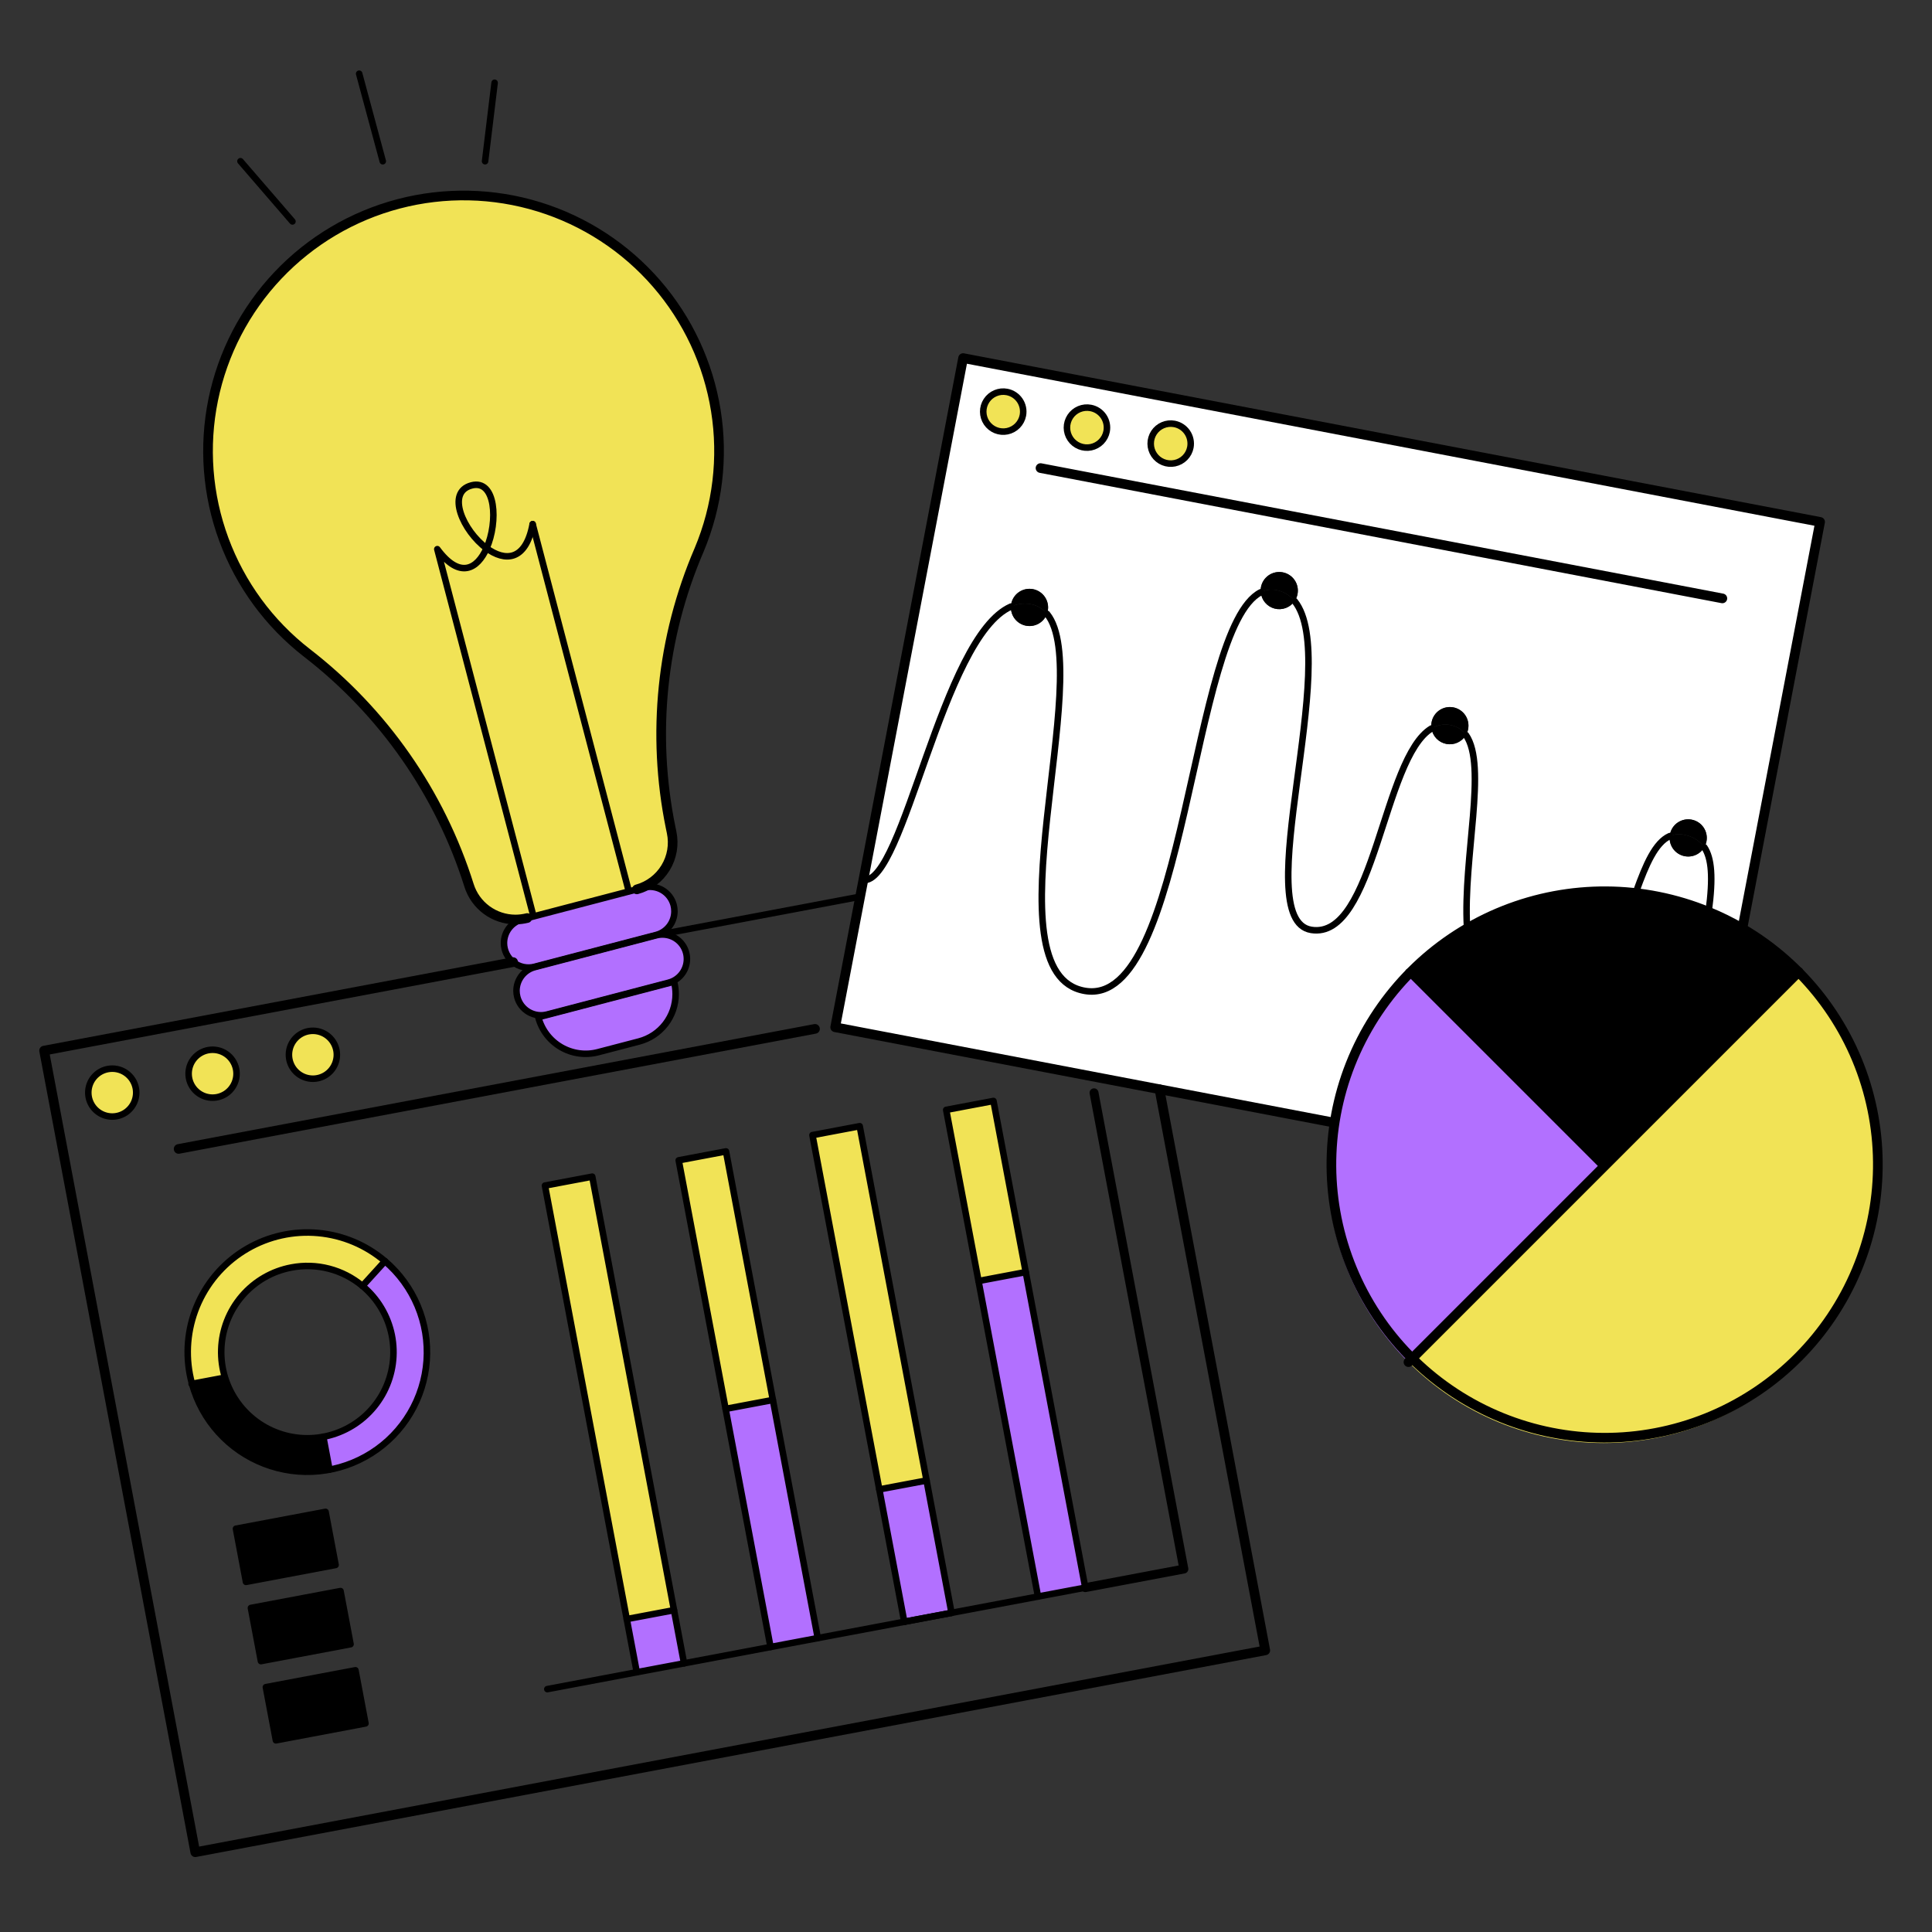<svg width="468" height="468" viewBox="0 0 468 468" fill="none" xmlns="http://www.w3.org/2000/svg">
<rect x="0" y="0" width="468" height="468" fill="#333333" stroke="none"/>
<path d="M440.891 126.425L422.066 224.914C419.434 223.376 416.697 222.025 413.876 220.87C415.015 212.509 414.604 207.867 412.832 205.232C413.09 204.795 413.27 204.315 413.361 203.816C413.584 202.642 413.332 201.428 412.66 200.44C411.988 199.452 410.951 198.771 409.777 198.548C408.603 198.324 407.389 198.576 406.401 199.248C405.413 199.92 404.732 200.957 404.509 202.131C404.485 202.267 404.462 202.41 404.446 202.543C400.959 204.109 398.673 209.448 396.37 215.855L396.324 216.323C382.131 214.632 367.771 217.535 355.35 224.607C354.393 207.686 360.302 185.475 355.088 178.041C355.354 177.604 355.536 177.122 355.626 176.618C355.75 175.973 355.731 175.309 355.571 174.673C355.411 174.036 355.113 173.442 354.7 172.932C354.286 172.422 353.766 172.009 353.176 171.721C352.585 171.434 351.939 171.279 351.283 171.267C350.627 171.255 349.975 171.387 349.375 171.653C348.775 171.92 348.24 172.314 347.809 172.808C347.377 173.303 347.059 173.886 346.876 174.517C346.693 175.147 346.65 175.81 346.751 176.459C334.934 183.547 333.005 227.731 317.62 225.248C302.132 222.74 325.087 159.817 313.593 145.604C313.946 145.096 314.186 144.518 314.295 143.91C314.406 143.329 314.401 142.731 314.282 142.152C314.162 141.573 313.929 141.023 313.597 140.533C313.265 140.044 312.839 139.624 312.345 139.299C311.85 138.974 311.297 138.75 310.716 138.639C310.135 138.528 309.537 138.532 308.958 138.652C308.379 138.772 307.829 139.004 307.339 139.337C306.85 139.669 306.43 140.095 306.105 140.589C305.78 141.083 305.556 141.637 305.445 142.218C305.365 142.629 305.343 143.05 305.382 143.467C288.335 152.088 287.394 244.153 262.827 240.032C238.701 235.989 265.412 163.14 253.595 148.688C253.682 148.46 253.748 148.225 253.794 147.986C253.905 147.404 253.901 146.806 253.781 146.226C253.661 145.647 253.428 145.096 253.095 144.606C252.762 144.116 252.336 143.697 251.841 143.371C251.346 143.046 250.792 142.822 250.21 142.71C249.629 142.599 249.031 142.604 248.451 142.724C247.871 142.844 247.32 143.077 246.83 143.41C246.341 143.743 245.921 144.169 245.596 144.663C245.271 145.158 245.046 145.713 244.935 146.294C244.896 146.508 244.872 146.725 244.862 146.942C228.15 154.285 218.893 214.44 209.14 213.143L233.298 86.741L440.891 126.425ZM288.349 108.377C288.529 107.435 288.426 106.461 288.052 105.578C287.679 104.694 287.052 103.942 286.25 103.415C285.449 102.888 284.51 102.611 283.551 102.618C282.592 102.625 281.656 102.916 280.863 103.455C280.07 103.994 279.454 104.756 279.094 105.644C278.733 106.533 278.644 107.509 278.839 108.448C279.033 109.387 279.501 110.247 280.184 110.92C280.867 111.593 281.735 112.049 282.677 112.228C283.939 112.465 285.244 112.193 286.307 111.472C287.369 110.75 288.103 109.638 288.349 108.377ZM268.061 104.492C268.241 103.551 268.138 102.576 267.764 101.693C267.391 100.81 266.764 100.057 265.963 99.531C265.161 99.004 264.222 98.726 263.263 98.733C262.304 98.741 261.369 99.032 260.575 99.571C259.782 100.109 259.166 100.871 258.806 101.76C258.445 102.649 258.357 103.624 258.551 104.563C258.745 105.502 259.213 106.363 259.896 107.036C260.58 107.709 261.447 108.164 262.389 108.344C263.652 108.585 264.959 108.315 266.023 107.593C267.086 106.871 267.82 105.755 268.061 104.492ZM247.778 100.62C247.957 99.678 247.853 98.705 247.479 97.823C247.105 96.94 246.478 96.189 245.677 95.662C244.876 95.137 243.937 94.86 242.978 94.868C242.02 94.875 241.086 95.167 240.293 95.706C239.5 96.245 238.885 97.006 238.526 97.894C238.166 98.783 238.078 99.758 238.272 100.696C238.466 101.634 238.934 102.494 239.617 103.167C240.3 103.839 241.167 104.294 242.108 104.474C243.371 104.712 244.677 104.441 245.739 103.718C246.802 102.996 247.535 101.882 247.778 100.62Z" fill="white"/>
<path d="M435.708 235.433C448.244 247.969 455.287 264.972 455.287 282.701C455.287 300.43 448.244 317.432 435.708 329.969C423.172 342.505 406.169 349.548 388.44 349.548C370.711 349.548 353.708 342.505 341.172 329.969L388.44 282.701L435.708 235.433Z" fill="#F1E356"/>
<path d="M435.708 235.432L388.44 282.695L341.172 235.427C350.506 226.103 362.388 219.747 375.325 217.156C388.261 214.565 401.675 215.855 413.88 220.865C416.702 222.02 419.438 223.371 422.07 224.909C427.052 227.812 431.636 231.349 435.708 235.432Z" fill="black"/>
<path d="M412.844 205.232C414.615 207.867 415.027 212.509 413.887 220.87C408.272 218.561 402.367 217.031 396.337 216.321L396.384 215.853C398.687 209.446 400.973 204.106 404.46 202.541C404.361 203.565 404.616 204.592 405.182 205.451C405.748 206.31 406.59 206.949 407.57 207.263C408.549 207.577 409.607 207.547 410.567 207.177C411.526 206.807 412.331 206.12 412.846 205.23L412.844 205.232Z" fill="white"/>
<path d="M409.79 198.55C410.964 198.773 412.001 199.454 412.672 200.442C413.344 201.429 413.596 202.644 413.373 203.817C413.281 204.317 413.102 204.796 412.844 205.233C411.732 203.689 410.069 202.63 408.199 202.275C406.958 201.925 405.633 202.021 404.455 202.544C404.471 202.411 404.495 202.268 404.521 202.132C404.63 201.551 404.854 200.996 405.178 200.501C405.503 200.006 405.922 199.58 406.412 199.247C406.901 198.914 407.452 198.681 408.031 198.562C408.611 198.442 409.209 198.438 409.79 198.55Z" fill="black"/>
<path d="M412.844 205.232C412.329 206.123 411.524 206.81 410.564 207.18C409.605 207.55 408.547 207.58 407.568 207.266C406.588 206.952 405.746 206.312 405.18 205.453C404.614 204.594 404.359 203.568 404.457 202.544C405.636 202.02 406.96 201.925 408.201 202.275C410.07 202.63 411.732 203.689 412.844 205.232Z" fill="black"/>
<path d="M388.44 282.696L341.172 329.964C334.961 323.758 330.035 316.39 326.673 308.279C323.312 300.169 321.582 291.475 321.582 282.696C321.582 273.916 323.312 265.223 326.673 257.112C330.035 249.002 334.961 241.633 341.172 235.428L388.44 282.696Z" fill="#B270FF"/>
<path d="M352.055 171.354C352.637 171.464 353.191 171.688 353.686 172.012C354.181 172.337 354.607 172.756 354.94 173.245C355.273 173.735 355.506 174.285 355.625 174.865C355.745 175.445 355.749 176.042 355.638 176.624C355.548 177.127 355.365 177.609 355.1 178.046C354.292 176.84 353.046 175.995 351.627 175.69C350.806 175.488 349.953 175.452 349.117 175.585C348.282 175.718 347.482 176.017 346.764 176.464C346.653 175.752 346.715 175.023 346.945 174.339C347.174 173.656 347.565 173.037 348.084 172.536C348.602 172.035 349.234 171.666 349.925 171.46C350.616 171.255 351.347 171.218 352.055 171.354Z" fill="black"/>
<path d="M355.1 178.046C360.313 185.473 354.398 207.684 355.362 224.612C346.718 229.542 339.282 236.337 333.595 244.503C327.909 252.669 324.114 262 322.487 271.817L280.859 263.861L202.312 248.847L208.356 217.215L209.14 213.151C218.893 214.447 228.148 154.293 244.883 146.952C244.837 148.026 245.177 149.081 245.84 149.927C246.504 150.773 247.447 151.354 248.502 151.564C249.556 151.775 250.65 151.603 251.588 151.077C252.526 150.552 253.245 149.709 253.616 148.7C265.433 163.152 238.722 236.001 262.848 240.044C287.418 244.165 288.354 152.1 305.403 143.479C305.487 144.401 305.854 145.274 306.453 145.979C307.051 146.685 307.853 147.189 308.748 147.422C309.643 147.656 310.589 147.608 311.456 147.284C312.323 146.961 313.069 146.379 313.593 145.616C325.087 159.829 302.127 222.752 317.62 225.26C333.005 227.743 334.936 183.559 346.753 176.471C346.893 177.391 347.315 178.246 347.962 178.916C348.608 179.586 349.446 180.039 350.361 180.212C351.275 180.386 352.221 180.271 353.068 179.885C353.915 179.498 354.62 178.858 355.088 178.053L355.1 178.046Z" fill="white"/>
<path d="M351.627 175.689C353.046 175.995 354.292 176.84 355.099 178.046C354.632 178.851 353.926 179.491 353.079 179.878C352.233 180.264 351.287 180.379 350.372 180.205C349.457 180.032 348.619 179.579 347.973 178.908C347.327 178.238 346.905 177.384 346.764 176.464C347.482 176.017 348.282 175.718 349.117 175.585C349.952 175.452 350.806 175.487 351.627 175.689Z" fill="black"/>
<path d="M310.733 138.64C311.907 138.866 312.944 139.548 313.616 140.536C314.288 141.525 314.54 142.74 314.318 143.915C314.204 144.524 313.961 145.102 313.604 145.609C312.5 144.203 310.918 143.251 309.158 142.934C307.879 142.682 306.551 142.871 305.393 143.472C305.355 143.055 305.376 142.634 305.456 142.223C305.567 141.641 305.791 141.086 306.116 140.59C306.441 140.095 306.861 139.669 307.351 139.336C307.841 139.003 308.392 138.77 308.973 138.651C309.553 138.532 310.151 138.528 310.733 138.64Z" fill="black"/>
<path d="M313.604 145.609C313.08 146.371 312.334 146.954 311.467 147.277C310.6 147.6 309.655 147.649 308.759 147.415C307.864 147.181 307.063 146.678 306.464 145.972C305.865 145.267 305.499 144.394 305.414 143.472C306.572 142.871 307.9 142.682 309.179 142.934C310.931 143.256 312.505 144.207 313.604 145.609Z" fill="black"/>
<path d="M284.497 102.696C285.441 102.875 286.31 103.33 286.994 104.003C287.679 104.676 288.148 105.538 288.343 106.478C288.538 107.418 288.45 108.395 288.09 109.285C287.729 110.175 287.113 110.938 286.319 111.478C285.525 112.017 284.588 112.309 283.628 112.317C282.668 112.324 281.727 112.046 280.925 111.518C280.123 110.991 279.495 110.237 279.121 109.353C278.747 108.468 278.644 107.493 278.825 106.55C279.07 105.288 279.804 104.175 280.867 103.453C281.929 102.731 283.235 102.459 284.497 102.696Z" fill="#F1E356"/>
<path d="M264.207 98.821C265.149 99.001 266.017 99.456 266.7 100.128C267.384 100.801 267.853 101.662 268.047 102.601C268.242 103.54 268.153 104.516 267.793 105.405C267.433 106.293 266.817 107.056 266.024 107.594C265.231 108.133 264.295 108.425 263.336 108.432C262.377 108.439 261.437 108.162 260.636 107.635C259.835 107.108 259.207 106.356 258.834 105.472C258.46 104.589 258.357 103.615 258.537 102.673C258.779 101.41 259.512 100.295 260.575 99.573C261.638 98.851 262.945 98.581 264.207 98.821Z" fill="#F1E356"/>
<path d="M248.475 308.148L262.894 384.582L251.442 386.742L237.03 310.308L248.475 308.148Z" fill="#B270FF"/>
<path d="M250.23 142.712C251.405 142.938 252.442 143.62 253.114 144.61C253.786 145.599 254.038 146.814 253.815 147.989C253.769 148.228 253.703 148.463 253.616 148.691C252.595 147.402 251.122 146.55 249.495 146.309C247.929 146.066 246.326 146.286 244.883 146.943C244.893 146.726 244.917 146.509 244.956 146.295C245.181 145.121 245.863 144.084 246.852 143.412C247.841 142.741 249.056 142.489 250.23 142.712Z" fill="black"/>
<path d="M249.495 146.311C251.122 146.552 252.595 147.404 253.616 148.693C253.245 149.702 252.526 150.545 251.588 151.071C250.65 151.596 249.556 151.769 248.501 151.558C247.447 151.347 246.503 150.766 245.84 149.92C245.177 149.074 244.837 148.019 244.883 146.945C246.326 146.288 247.929 146.068 249.495 146.311Z" fill="black"/>
<path d="M229.21 268.874L240.66 266.714L248.48 308.169L237.033 310.329L229.21 268.874Z" fill="#F1E356"/>
<path d="M243.926 94.945C244.868 95.124 245.736 95.579 246.42 96.252C247.103 96.925 247.572 97.785 247.766 98.725C247.961 99.664 247.872 100.639 247.512 101.528C247.152 102.417 246.536 103.179 245.743 103.718C244.95 104.257 244.014 104.549 243.055 104.556C242.096 104.563 241.157 104.286 240.355 103.759C239.554 103.232 238.927 102.48 238.553 101.596C238.18 100.713 238.076 99.739 238.257 98.797C238.5 97.535 239.233 96.421 240.296 95.7C241.358 94.978 242.664 94.706 243.926 94.945Z" fill="#F1E356"/>
<path d="M224.446 358.631L230.494 390.689V390.696L219.05 392.849L212.998 360.788L224.446 358.631Z" fill="#B270FF"/>
<path d="M196.817 274.978L208.269 272.818L224.46 358.64L213.01 360.8L196.817 274.978Z" fill="#F1E356"/>
<path d="M187.221 339.125L198.097 396.804L186.65 398.963L175.767 341.285L187.212 339.125H187.221Z" fill="#B270FF"/>
<path d="M175.863 278.914L187.221 339.125H187.212L175.767 341.284L164.408 281.074L175.863 278.914Z" fill="#F1E356"/>
<path d="M172.168 93.57C175.639 106.726 174.652 120.662 169.36 133.198C160.248 154.378 157.839 177.84 162.454 200.431L162.7 201.619C163.321 204.561 162.795 207.629 161.229 210.195C159.663 212.761 157.176 214.632 154.276 215.425L152.336 215.931L152.313 215.844L129.028 126.973C127.336 136.053 122.209 136.006 117.866 132.809C120.699 126.403 120.121 116.041 114.227 117.583C107.939 119.221 112.236 128.665 117.866 132.809C115.659 137.81 111.372 140.403 105.932 133.025L129.212 221.907L129.236 221.987L127.734 222.382C126.794 222.616 125.83 222.735 124.862 222.738C122.355 222.732 119.914 221.928 117.895 220.442C115.875 218.956 114.382 216.865 113.63 214.473C106.593 192.121 92.878 172.46 74.33 158.138C66.56 152.105 60.339 144.308 56.184 135.392C52.028 126.476 50.058 116.697 50.435 106.868C50.813 97.038 53.528 87.44 58.356 78.869C63.183 70.298 69.984 63.001 78.194 57.583C86.404 52.164 95.787 48.781 105.566 47.713C115.345 46.645 125.237 47.922 134.424 51.44C143.61 54.958 151.826 60.615 158.39 67.942C164.954 75.268 169.677 84.054 172.168 93.57Z" fill="#F1E356"/>
<path d="M166.196 230.807C166.396 231.56 166.446 232.345 166.341 233.117C166.237 233.89 165.981 234.634 165.587 235.306C165.194 235.979 164.672 236.568 164.05 237.037C163.428 237.507 162.72 237.85 161.965 238.044L132.547 245.748C131.793 245.945 131.008 245.991 130.236 245.885C129.465 245.779 128.722 245.521 128.049 245.127C127.377 244.734 126.789 244.211 126.319 243.59C125.849 242.969 125.506 242.261 125.309 241.508C125.179 241.018 125.113 240.513 125.113 240.005C125.114 238.695 125.55 237.421 126.351 236.384C127.152 235.346 128.274 234.603 129.542 234.27L158.958 226.567C160.244 226.231 161.606 226.334 162.826 226.859C163.651 227.217 164.384 227.759 164.968 228.443C165.552 229.127 165.972 229.936 166.196 230.807Z" fill="#B270FF"/>
<path d="M151.824 392.208L163.273 390.051L165.702 402.93L154.253 405.088L151.824 392.208Z" fill="#B270FF"/>
<path d="M163.278 237.799C163.534 238.783 163.663 239.796 163.664 240.813C163.661 243.434 162.79 245.98 161.187 248.054C159.584 250.128 157.34 251.614 154.805 252.279L144.879 254.874C143.372 255.27 141.801 255.365 140.257 255.154C138.713 254.943 137.226 254.429 135.881 253.642C134.536 252.855 133.359 251.811 132.418 250.569C131.477 249.326 130.79 247.911 130.396 246.403L163.278 237.799Z" fill="#B270FF"/>
<path d="M143.463 285.028L163.269 390.041L151.824 392.2L132.009 287.188L143.463 285.028Z" fill="#F1E356"/>
<path d="M163.175 219.233C163.3 219.725 163.364 220.23 163.365 220.737C163.365 222.05 162.931 223.325 162.129 224.364C161.328 225.403 160.204 226.147 158.935 226.48L129.519 234.183C128.623 234.421 127.683 234.443 126.777 234.247C125.871 234.052 125.024 233.645 124.305 233.06C123.616 232.501 123.059 231.797 122.676 230.997C122.293 230.196 122.092 229.321 122.089 228.434C122.091 227.123 122.527 225.85 123.328 224.812C124.129 223.775 125.251 223.031 126.519 222.698L127.738 222.382L129.24 221.987L152.336 215.943L154.276 215.437L155.935 215.002C157.456 214.605 159.073 214.827 160.43 215.621C161.787 216.414 162.774 217.713 163.175 219.233Z" fill="#B270FF"/>
<path d="M152.306 215.855L152.329 215.942L129.233 221.986L129.21 221.906L105.929 133.024C111.372 140.402 115.659 137.809 117.863 132.809C122.206 136.005 127.333 136.052 129.025 126.973L152.306 215.855Z" fill="#F1E356"/>
<path d="M114.227 117.583C120.121 116.041 120.699 126.403 117.866 132.81C112.236 128.665 107.939 119.228 114.227 117.583Z" fill="#F1E356"/>
<path d="M102.925 322.164C104.348 329.716 102.713 337.524 98.38 343.871C94.047 350.219 87.371 354.585 79.82 356.012L78.317 348.03C82.205 347.297 85.805 345.474 88.696 342.772C91.587 340.071 93.649 336.603 94.644 332.774C95.638 328.944 95.523 324.911 94.311 321.145C93.1 317.378 90.842 314.034 87.801 311.503L93.258 305.498C98.297 309.78 101.71 315.664 102.925 322.164Z" fill="#B270FF"/>
<path d="M93.258 305.499L87.802 311.503C84.348 308.618 80.054 306.928 75.561 306.685C71.067 306.442 66.616 307.659 62.871 310.155C59.127 312.65 56.29 316.291 54.785 320.532C53.28 324.772 53.188 329.386 54.522 333.684L54.393 333.724L46.517 335.212C46.304 334.45 46.125 333.68 45.979 332.903C44.865 327.009 45.608 320.916 48.105 315.463C50.601 310.01 54.729 305.466 59.917 302.458C65.106 299.451 71.1 298.127 77.073 298.671C83.046 299.215 88.703 301.599 93.263 305.494L93.258 305.499Z" fill="#F1E356"/>
<path d="M86.1 404.603L88.529 417.473L66.833 421.57L64.404 408.691L86.1 404.603Z" fill="black"/>
<path d="M82.485 385.413L84.914 398.283L63.208 402.38L60.782 389.503L82.485 385.413Z" fill="black"/>
<path d="M81.497 254.434C81.708 255.561 81.58 256.726 81.129 257.781C80.678 258.836 79.925 259.733 78.964 260.36C78.003 260.987 76.879 261.315 75.731 261.303C74.585 261.29 73.467 260.939 72.52 260.292C71.572 259.645 70.838 258.731 70.41 257.667C69.981 256.603 69.878 255.436 70.112 254.313C70.347 253.19 70.909 252.162 71.728 251.359C72.546 250.555 73.584 250.012 74.711 249.798C75.461 249.657 76.232 249.664 76.979 249.82C77.726 249.977 78.435 250.279 79.065 250.709C79.695 251.14 80.235 251.69 80.652 252.329C81.069 252.969 81.357 253.684 81.497 254.434Z" fill="#F1E356"/>
<path d="M78.863 366.225L81.292 379.092L59.586 383.19L57.159 370.313L78.863 366.225Z" fill="black"/>
<path d="M78.317 348.031L79.82 356.013C72.671 357.361 65.277 355.97 59.106 352.117C52.936 348.265 48.44 342.232 46.512 335.217L54.388 333.729L54.517 333.689C56.031 338.586 59.293 342.753 63.683 345.398C68.072 348.043 73.281 348.981 78.317 348.031Z" fill="black"/>
<path d="M57.197 259.013C57.409 260.14 57.283 261.306 56.833 262.361C56.384 263.417 55.631 264.316 54.671 264.944C53.711 265.572 52.586 265.902 51.439 265.891C50.291 265.88 49.173 265.529 48.225 264.883C47.277 264.237 46.542 263.324 46.112 262.26C45.683 261.196 45.579 260.028 45.812 258.905C46.046 257.782 46.608 256.753 47.426 255.949C48.245 255.144 49.283 254.601 50.411 254.387C51.16 254.245 51.93 254.252 52.677 254.407C53.423 254.563 54.132 254.864 54.762 255.294C55.392 255.723 55.932 256.273 56.349 256.911C56.767 257.549 57.055 258.264 57.197 259.013Z" fill="#F1E356"/>
<path d="M32.898 263.601C33.108 264.729 32.98 265.894 32.529 266.949C32.078 268.003 31.325 268.901 30.364 269.528C29.404 270.154 28.279 270.482 27.132 270.47C25.985 270.458 24.867 270.106 23.92 269.459C22.973 268.812 22.239 267.899 21.81 266.835C21.382 265.771 21.278 264.604 21.513 263.481C21.747 262.358 22.309 261.33 23.128 260.526C23.946 259.723 24.985 259.18 26.112 258.966C26.862 258.824 27.633 258.831 28.38 258.987C29.127 259.143 29.836 259.445 30.467 259.876C31.097 260.306 31.636 260.857 32.053 261.496C32.471 262.136 32.758 262.851 32.898 263.601Z" fill="#F1E356"/>
<path d="M154.269 215.438C157.169 214.645 159.656 212.773 161.222 210.207C162.788 207.641 163.314 204.573 162.693 201.632L162.447 200.443C157.831 177.853 160.241 154.391 169.353 133.21C173.825 122.561 175.228 110.872 173.403 99.466C171.578 88.061 166.598 77.394 159.026 68.671C151.454 59.949 141.593 53.519 130.557 50.109C119.521 46.699 107.751 46.446 96.579 49.376C85.406 52.307 75.277 58.306 67.336 66.694C59.395 75.082 53.96 85.525 51.645 96.841C49.33 108.157 50.228 119.896 54.237 130.728C58.246 141.561 65.206 151.055 74.33 158.138C92.873 172.463 106.584 192.123 113.619 214.474C114.37 216.866 115.864 218.957 117.883 220.443C119.903 221.929 122.343 222.733 124.851 222.739C125.818 222.736 126.782 222.616 127.722 222.383" stroke="black" stroke-width="2.34" stroke-linecap="round" stroke-linejoin="round"/>
<path d="M124.298 233.064C123.609 232.506 123.052 231.801 122.669 231.001C122.286 230.201 122.085 229.325 122.083 228.438C122.084 227.127 122.52 225.854 123.321 224.817C124.122 223.779 125.244 223.036 126.512 222.703L127.731 222.387L129.234 221.991L152.329 215.947L154.269 215.442L155.928 215.007C156.682 214.808 157.468 214.76 158.241 214.865C159.014 214.97 159.758 215.226 160.432 215.619C161.105 216.012 161.695 216.534 162.167 217.154C162.639 217.775 162.984 218.483 163.182 219.237C163.307 219.729 163.371 220.234 163.372 220.742C163.372 222.054 162.938 223.329 162.136 224.368C161.335 225.407 160.212 226.151 158.942 226.484L129.519 234.183C128.623 234.42 127.684 234.442 126.777 234.247C125.871 234.052 125.024 233.645 124.306 233.06" stroke="black" stroke-width="1.582" stroke-linecap="round" stroke-linejoin="round"/>
<path d="M129.028 126.973L152.306 215.855" stroke="black" stroke-width="1.582" stroke-linecap="round" stroke-linejoin="round"/>
<path d="M117.866 132.809C122.209 136.005 127.336 136.052 129.028 126.973" stroke="black" stroke-width="1.582" stroke-linecap="round" stroke-linejoin="round"/>
<path d="M117.866 132.81C120.699 126.403 120.121 116.041 114.227 117.583C107.939 119.228 112.236 128.665 117.866 132.81Z" stroke="black" stroke-width="1.582" stroke-linecap="round" stroke-linejoin="round"/>
<path d="M129.21 221.907L105.929 133.025C111.372 140.403 115.659 137.81 117.863 132.81" stroke="black" stroke-width="1.582" stroke-linecap="round" stroke-linejoin="round"/>
<path d="M162.826 226.859C163.958 227.352 164.908 228.184 165.544 229.242C166.18 230.299 166.471 231.528 166.376 232.758C166.282 233.989 165.806 235.159 165.015 236.106C164.225 237.054 163.159 237.731 161.965 238.044L132.547 245.748C131.793 245.945 131.008 245.991 130.236 245.885C129.465 245.779 128.722 245.521 128.049 245.127C127.377 244.734 126.789 244.211 126.319 243.59C125.849 242.969 125.506 242.261 125.309 241.508C125.179 241.018 125.113 240.513 125.113 240.005C125.114 238.695 125.55 237.421 126.351 236.384C127.152 235.346 128.274 234.603 129.542 234.27L158.958 226.567C160.244 226.231 161.606 226.334 162.826 226.859Z" stroke="black" stroke-width="1.582" stroke-linecap="round" stroke-linejoin="round"/>
<path d="M154.805 252.281L144.879 254.876C143.372 255.272 141.801 255.368 140.257 255.156C138.713 254.945 137.226 254.431 135.881 253.644C134.536 252.857 133.359 251.813 132.418 250.571C131.477 249.329 130.79 247.913 130.396 246.405L163.278 237.799C163.534 238.783 163.663 239.796 163.664 240.813C163.661 243.434 162.79 245.981 161.188 248.056C159.585 250.13 157.341 251.616 154.805 252.281Z" stroke="black" stroke-width="1.582" stroke-linecap="round" stroke-linejoin="round"/>
<path d="M422.066 224.922C436.884 233.571 447.764 247.638 452.412 264.155C457.059 280.671 455.111 298.347 446.978 313.455C438.845 328.563 425.163 339.923 408.816 345.138C392.47 350.353 374.737 349.017 359.357 341.41C343.977 333.804 332.152 320.522 326.376 304.365C320.599 288.209 321.323 270.44 328.394 254.807C335.464 239.173 348.33 226.897 364.277 220.566C380.225 214.235 398.008 214.344 413.876 220.871C416.697 222.026 419.434 223.377 422.066 224.915" stroke="black" stroke-width="2.34" stroke-linecap="round" stroke-linejoin="round"/>
<path d="M162.487 225.861L162.637 225.831L208.356 217.208" stroke="black" stroke-width="1.582" stroke-linecap="round" stroke-linejoin="round"/>
<path d="M280.858 263.853L306.493 399.777L47.303 448.676L10.68 254.495L124.298 233.059H124.305" stroke="black" stroke-width="2.34" stroke-linecap="round" stroke-linejoin="round"/>
<path d="M43.269 278.312L197.423 249.229" stroke="black" stroke-width="2.34" stroke-linecap="round" stroke-linejoin="round"/>
<path d="M32.898 263.601C33.108 264.729 32.98 265.894 32.529 266.949C32.078 268.003 31.325 268.901 30.364 269.528C29.404 270.154 28.279 270.482 27.132 270.47C25.985 270.458 24.867 270.106 23.92 269.459C22.973 268.812 22.239 267.899 21.81 266.835C21.382 265.771 21.278 264.604 21.513 263.481C21.747 262.358 22.309 261.33 23.128 260.526C23.946 259.723 24.985 259.18 26.112 258.966C26.862 258.824 27.633 258.831 28.38 258.987C29.127 259.143 29.836 259.445 30.467 259.876C31.097 260.306 31.636 260.857 32.053 261.496C32.471 262.136 32.758 262.851 32.898 263.601Z" stroke="black" stroke-width="1.582" stroke-linecap="round" stroke-linejoin="round"/>
<path d="M57.197 259.013C57.409 260.14 57.283 261.306 56.833 262.361C56.384 263.417 55.631 264.316 54.671 264.944C53.711 265.572 52.586 265.902 51.439 265.891C50.291 265.88 49.173 265.529 48.225 264.883C47.277 264.237 46.542 263.324 46.112 262.26C45.683 261.196 45.579 260.028 45.812 258.905C46.046 257.782 46.608 256.753 47.426 255.949C48.245 255.144 49.283 254.601 50.411 254.387C51.16 254.245 51.93 254.252 52.677 254.407C53.423 254.563 54.132 254.864 54.762 255.294C55.392 255.723 55.932 256.273 56.349 256.911C56.767 257.549 57.055 258.264 57.197 259.013Z" stroke="black" stroke-width="1.582" stroke-linecap="round" stroke-linejoin="round"/>
<path d="M81.497 254.434C81.708 255.561 81.58 256.726 81.129 257.781C80.678 258.836 79.925 259.733 78.964 260.36C78.003 260.987 76.879 261.315 75.731 261.303C74.585 261.29 73.467 260.939 72.52 260.292C71.572 259.645 70.838 258.731 70.41 257.667C69.981 256.603 69.878 255.436 70.112 254.313C70.347 253.19 70.909 252.162 71.728 251.359C72.546 250.555 73.584 250.012 74.711 249.798C75.461 249.657 76.232 249.664 76.979 249.82C77.726 249.977 78.435 250.279 79.065 250.709C79.695 251.14 80.235 251.69 80.652 252.329C81.069 252.969 81.357 253.684 81.497 254.434Z" stroke="black" stroke-width="1.582" stroke-linecap="round" stroke-linejoin="round"/>
<path d="M322.487 271.809L280.859 263.853L202.312 248.84L208.356 217.208L209.14 213.143L233.296 86.741L440.891 126.425L422.066 224.914V224.921" stroke="black" stroke-width="2.34" stroke-linecap="round" stroke-linejoin="round"/>
<path d="M252.051 113.383L417.217 144.952" stroke="black" stroke-width="2.34" stroke-linecap="round" stroke-linejoin="round"/>
<path d="M247.778 100.62C247.598 101.561 247.143 102.428 246.47 103.111C245.798 103.794 244.938 104.262 243.999 104.456C243.061 104.65 242.086 104.562 241.197 104.202C240.309 103.842 239.548 103.226 239.009 102.434C238.471 101.641 238.179 100.706 238.172 99.748C238.164 98.789 238.441 97.85 238.968 97.049C239.494 96.248 240.246 95.621 241.129 95.248C242.011 94.874 242.985 94.77 243.926 94.95C244.551 95.07 245.147 95.311 245.679 95.66C246.211 96.01 246.669 96.461 247.026 96.987C247.384 97.514 247.635 98.106 247.763 98.729C247.892 99.352 247.897 99.995 247.778 100.62Z" stroke="black" stroke-width="1.582" stroke-linecap="round" stroke-linejoin="round"/>
<path d="M268.061 104.493C267.881 105.435 267.426 106.303 266.753 106.986C266.08 107.669 265.22 108.137 264.281 108.332C263.342 108.526 262.366 108.438 261.478 108.077C260.589 107.717 259.827 107.102 259.288 106.309C258.749 105.516 258.458 104.58 258.45 103.622C258.443 102.663 258.72 101.723 259.246 100.922C259.773 100.12 260.525 99.493 261.408 99.119C262.291 98.745 263.265 98.642 264.207 98.821C264.833 98.94 265.429 99.18 265.962 99.53C266.495 99.879 266.953 100.33 267.311 100.857C267.669 101.384 267.92 101.977 268.048 102.601C268.177 103.225 268.181 103.868 268.061 104.493Z" stroke="black" stroke-width="1.582" stroke-linecap="round" stroke-linejoin="round"/>
<path d="M288.349 108.377C288.167 109.318 287.711 110.184 287.037 110.866C286.363 111.548 285.502 112.014 284.563 112.207C283.625 112.4 282.65 112.31 281.762 111.949C280.874 111.588 280.113 110.972 279.575 110.179C279.037 109.385 278.747 108.45 278.74 107.492C278.733 106.533 279.011 105.594 279.537 104.793C280.064 103.993 280.816 103.366 281.699 102.992C282.582 102.619 283.556 102.516 284.497 102.695C285.761 102.939 286.876 103.674 287.598 104.739C288.32 105.805 288.59 107.113 288.349 108.377Z" stroke="black" stroke-width="1.582" stroke-linecap="round" stroke-linejoin="round"/>
<path d="M412.844 205.232C414.615 207.867 415.027 212.51 413.887 220.871" stroke="black" stroke-width="1.582" stroke-linecap="round" stroke-linejoin="round"/>
<path d="M396.382 215.855C398.684 209.448 400.971 204.108 404.457 202.543" stroke="black" stroke-width="1.582" stroke-linecap="round" stroke-linejoin="round"/>
<path d="M355.1 178.046C360.313 185.473 354.398 207.684 355.362 224.612" stroke="black" stroke-width="1.582" stroke-linecap="round" stroke-linejoin="round"/>
<path d="M313.604 145.609C325.098 159.823 302.138 222.745 317.631 225.254C333.017 227.736 334.947 183.552 346.764 176.465" stroke="black" stroke-width="1.582" stroke-linecap="round" stroke-linejoin="round"/>
<path d="M253.616 148.693C265.433 163.145 238.722 235.994 262.847 240.037C287.417 244.158 288.353 152.093 305.403 143.473" stroke="black" stroke-width="1.582" stroke-linecap="round" stroke-linejoin="round"/>
<path d="M209.14 213.144C218.893 214.44 228.148 154.286 244.883 146.945" stroke="black" stroke-width="1.582" stroke-linecap="round" stroke-linejoin="round"/>
<path d="M93.258 305.499C96.706 308.442 99.416 312.152 101.169 316.332C102.922 320.512 103.67 325.046 103.353 329.568C103.035 334.089 101.661 338.474 99.341 342.368C97.021 346.262 93.82 349.558 89.994 351.989C86.169 354.421 81.826 355.922 77.316 356.37C72.805 356.819 68.252 356.202 64.022 354.571C59.793 352.94 56.006 350.339 52.965 346.977C49.923 343.616 47.713 339.588 46.512 335.217C46.299 334.455 46.12 333.685 45.974 332.907C44.86 327.014 45.603 320.921 48.1 315.468C50.596 310.015 54.724 305.471 59.913 302.463C65.101 299.455 71.096 298.132 77.068 298.676C83.041 299.22 88.698 301.604 93.258 305.499Z" stroke="black" stroke-width="1.582" stroke-linecap="round" stroke-linejoin="round"/>
<path d="M87.801 311.504C91.445 314.538 93.947 318.723 94.895 323.37C95.842 328.016 95.178 332.846 93.013 337.065C90.848 341.284 87.311 344.64 82.984 346.579C78.656 348.519 73.797 348.926 69.208 347.735C64.618 346.544 60.57 343.825 57.733 340.025C54.895 336.226 53.436 331.574 53.596 326.835C53.756 322.095 55.525 317.552 58.613 313.953C61.7 310.354 65.921 307.913 70.581 307.034C73.603 306.456 76.716 306.556 79.695 307.329C82.673 308.102 85.442 309.528 87.801 311.504Z" stroke="black" stroke-width="1.582" stroke-linecap="round" stroke-linejoin="round"/>
<path d="M78.317 348.031L79.82 356.013" stroke="black" stroke-width="1.582" stroke-linecap="round" stroke-linejoin="round"/>
<path d="M87.802 311.503L93.258 305.498" stroke="black" stroke-width="1.582" stroke-linecap="round" stroke-linejoin="round"/>
<path d="M54.388 333.729L46.512 335.217L46.416 335.233" stroke="black" stroke-width="1.582" stroke-linecap="round" stroke-linejoin="round"/>
<path d="M262.894 384.582L286.774 380.075L265.014 264.716" stroke="black" stroke-width="2.164" stroke-linecap="round" stroke-linejoin="round"/>
<path d="M230.495 390.689L251.442 386.741" stroke="black" stroke-width="1.582" stroke-linecap="round" stroke-linejoin="round"/>
<path d="M219.049 392.849L230.494 390.696" stroke="black" stroke-width="1.582" stroke-linecap="round" stroke-linejoin="round"/>
<path d="M198.097 396.803L219.05 392.855" stroke="black" stroke-width="1.582" stroke-linecap="round" stroke-linejoin="round"/>
<path d="M165.698 402.918L186.65 398.964" stroke="black" stroke-width="1.582" stroke-linecap="round" stroke-linejoin="round"/>
<path d="M132.58 409.166L154.253 405.078" stroke="black" stroke-width="1.582" stroke-linecap="round" stroke-linejoin="round"/>
<path d="M81.292 379.092L59.586 383.19L57.159 370.313L78.863 366.225L81.292 379.092Z" stroke="black" stroke-width="1.582" stroke-linecap="round" stroke-linejoin="round"/>
<path d="M84.914 398.283L63.208 402.38L60.782 389.503L82.485 385.413L84.914 398.283Z" stroke="black" stroke-width="1.582" stroke-linecap="round" stroke-linejoin="round"/>
<path d="M88.529 417.473L66.833 421.57L64.404 408.691L86.1 404.603L88.529 417.473Z" stroke="black" stroke-width="1.582" stroke-linecap="round" stroke-linejoin="round"/>
<path d="M165.698 402.918L154.253 405.077L151.824 392.2L132.009 287.188L143.463 285.028L163.269 390.041L165.698 402.918Z" stroke="black" stroke-width="1.582" stroke-linecap="round" stroke-linejoin="round"/>
<path d="M198.097 396.803L186.65 398.963L175.767 341.284L164.408 281.074L175.863 278.914L187.221 339.125L198.097 396.803Z" stroke="black" stroke-width="1.582" stroke-linecap="round" stroke-linejoin="round"/>
<path d="M230.494 390.696L219.05 392.856V392.849L212.998 360.788L196.808 274.966L208.253 272.807L224.446 358.631L230.494 390.689V390.696Z" stroke="black" stroke-width="1.582" stroke-linecap="round" stroke-linejoin="round"/>
<path d="M262.894 384.582L251.442 386.741L237.03 310.308L229.205 268.852L240.652 266.692L248.475 308.148L262.894 384.582Z" stroke="black" stroke-width="1.582" stroke-linecap="round" stroke-linejoin="round"/>
<path d="M151.824 392.201L163.269 390.041" stroke="black" stroke-width="1.582" stroke-linecap="round" stroke-linejoin="round"/>
<path d="M175.767 341.285L187.212 339.125" stroke="black" stroke-width="1.582" stroke-linecap="round" stroke-linejoin="round"/>
<path d="M212.998 360.788L224.446 358.631" stroke="black" stroke-width="1.582" stroke-linecap="round" stroke-linejoin="round"/>
<path d="M237.03 310.308L248.475 308.148" stroke="black" stroke-width="1.582" stroke-linecap="round" stroke-linejoin="round"/>
<path d="M435.703 235.433L388.44 282.696L341.179 329.957" stroke="black" stroke-width="2.34" stroke-linecap="round" stroke-linejoin="round"/>
<path d="M341.179 235.433L388.44 282.696" stroke="black" stroke-width="1.582" stroke-linecap="round" stroke-linejoin="round"/>
<path d="M92.72 39.055L87.001 17.855" stroke="black" stroke-width="1.582" stroke-linecap="round" stroke-linejoin="round"/>
<path d="M117.503 39.055L119.813 20.047" stroke="black" stroke-width="1.582" stroke-linecap="round" stroke-linejoin="round"/>
<path d="M70.841 53.64L58.249 39.055" stroke="black" stroke-width="1.582" stroke-linecap="round" stroke-linejoin="round"/>
</svg>
